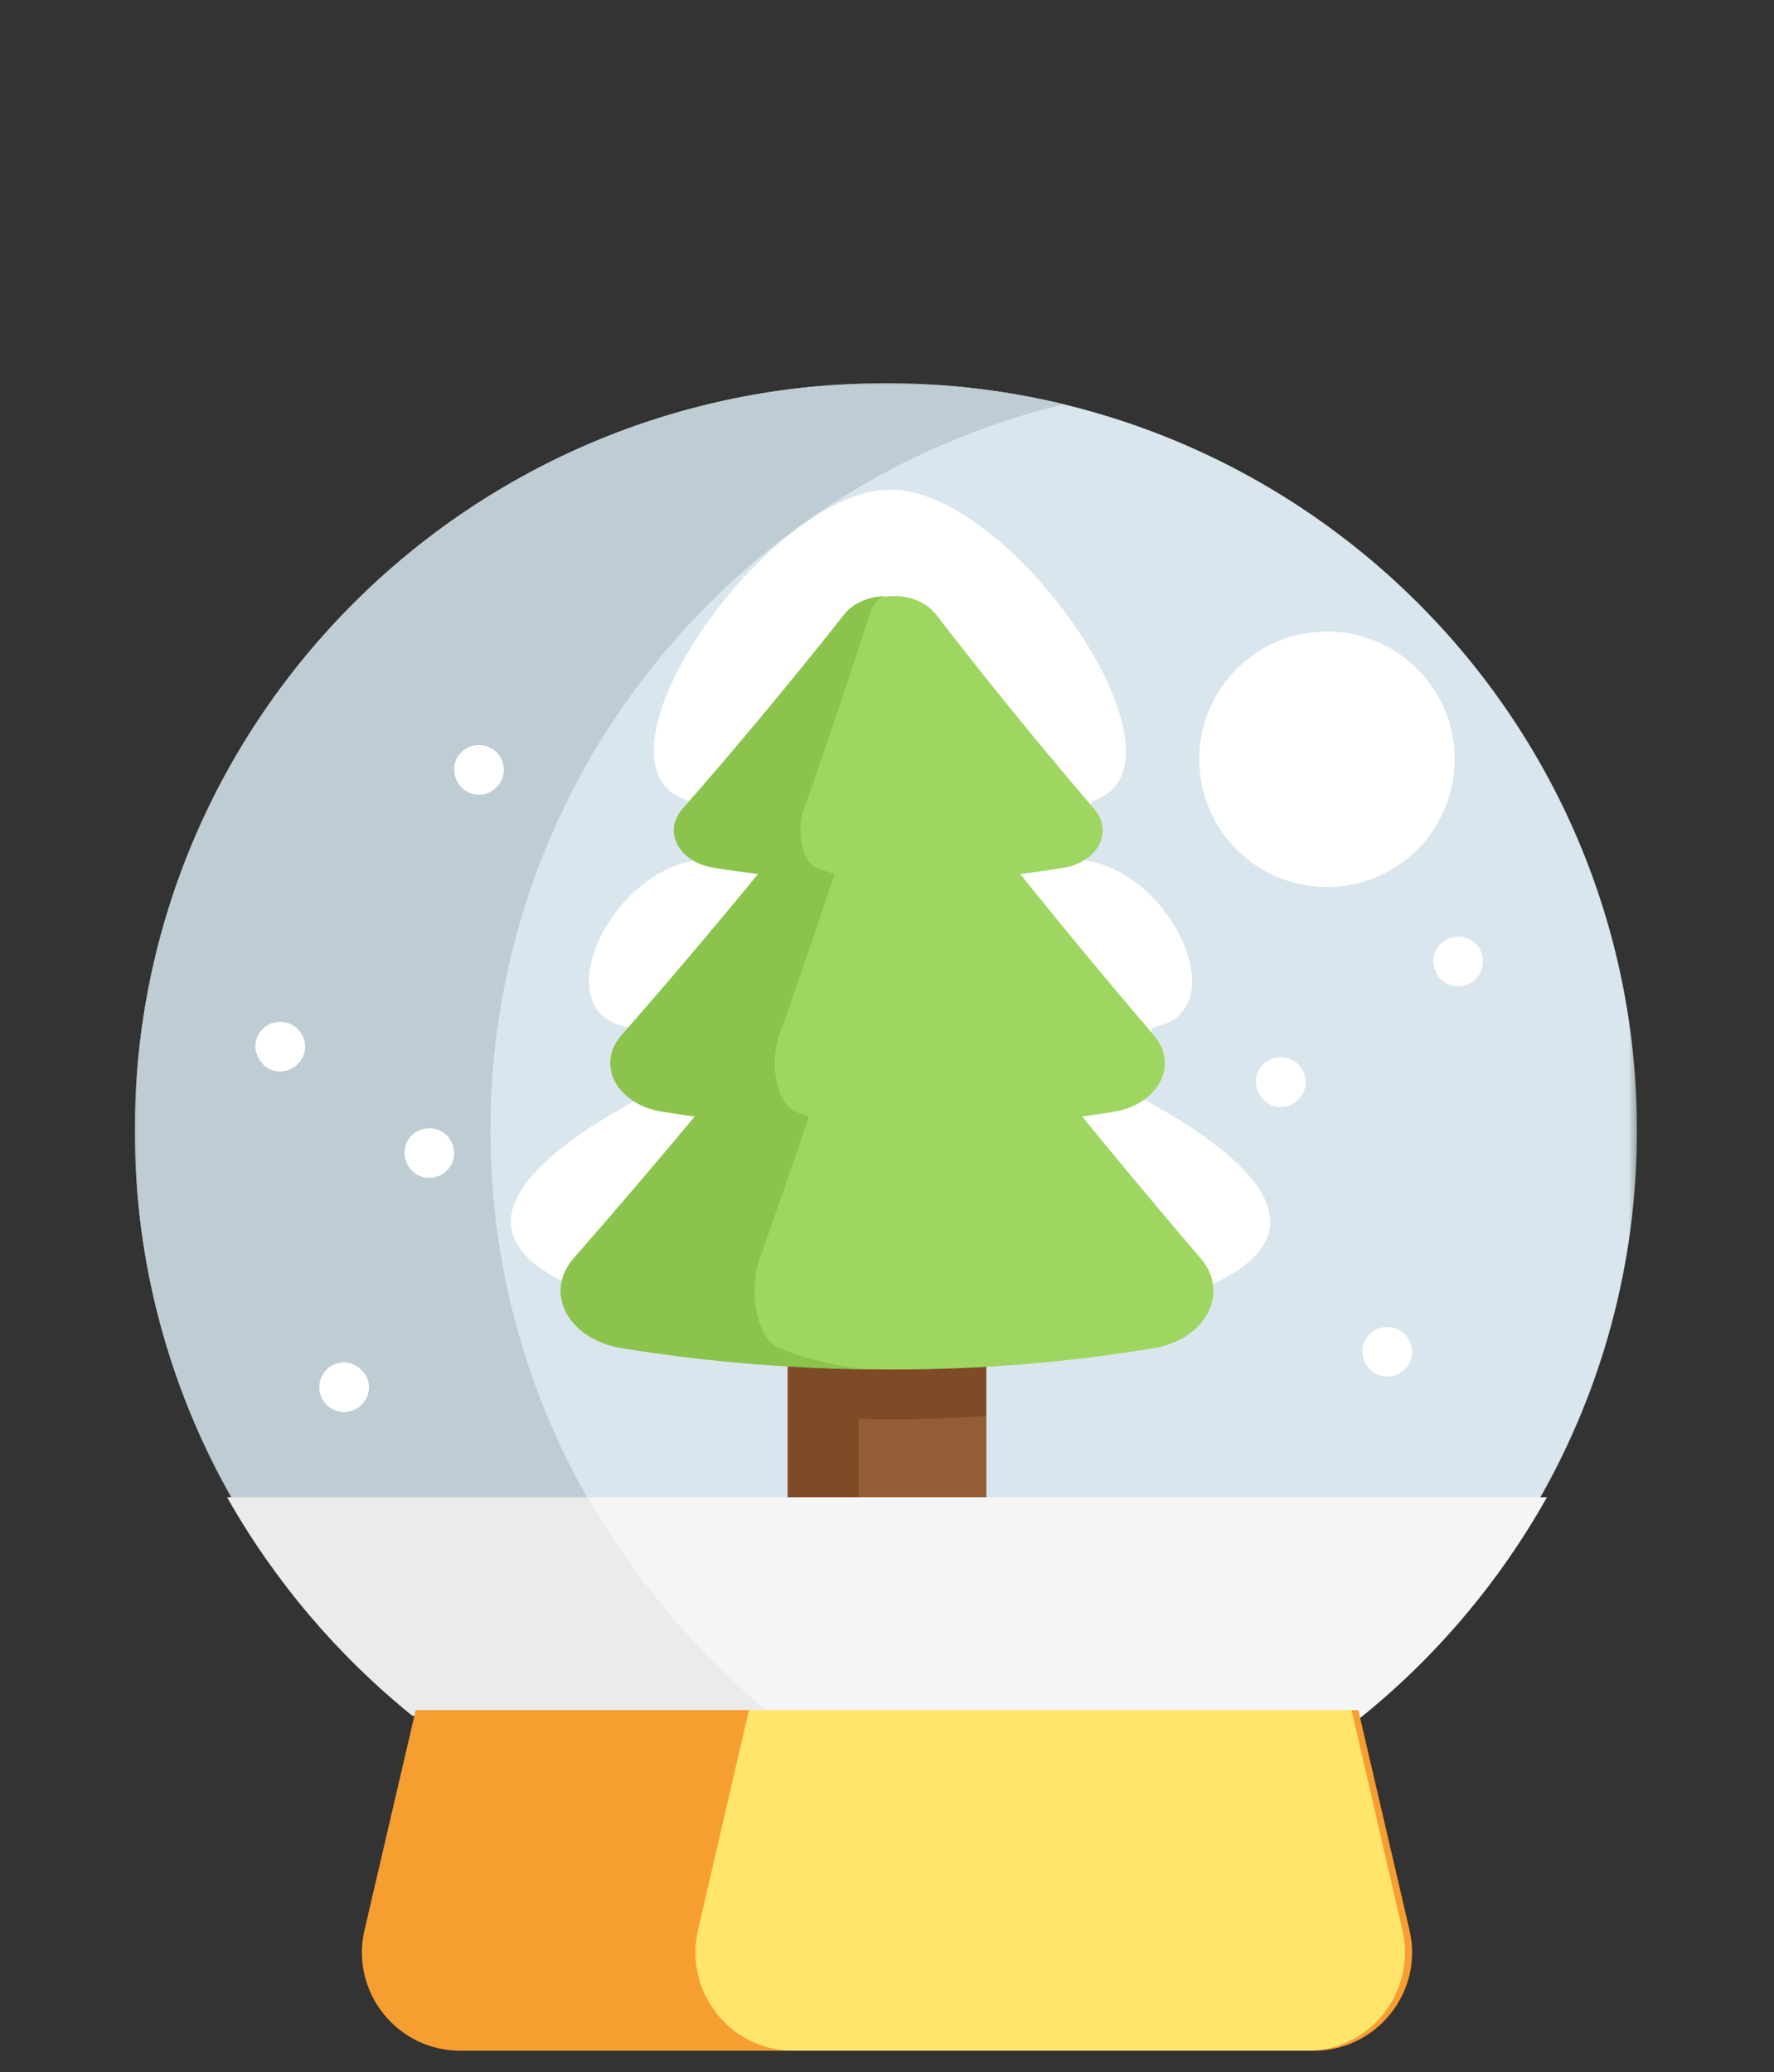 <?xml version="1.0" encoding="UTF-8"?>
<svg width="250px" height="292px" viewBox="0 0 250 292" version="1.1" xmlns="http://www.w3.org/2000/svg" xmlns:xlink="http://www.w3.org/1999/xlink">
    <rect x="0" y="0" width="250" height="292" fill="#333333" stroke="none"/>
    <!-- Generator: Sketch 52.4 (67378) - http://www.bohemiancoding.com/sketch -->
    <title>data-analytics</title>
    <desc>Created with Sketch.</desc>
    <defs>
        <polygon id="path-1" points="0.028 0 211.685 0 211.685 187.769 0.028 187.769"></polygon>
    </defs>
    <g id="data-analytics" stroke="none" stroke-width="1" fill="none" fill-rule="evenodd">
        <g id="005-snow-globe" transform="translate(19, 54)">
            <g id="Group-4">
                <mask id="mask-2" fill="white">
                    <use xlink:href="#path-1"></use>
                </mask>
                <g id="Clip-2"></g>
                <path d="M211.685,105.315 C211.685,124.129 206.725,141.79 198.039,157.072 C191.306,168.926 182.326,179.347 171.683,187.769 L39.349,187.242 C28.99,178.912 20.244,168.677 13.648,157.072 C4.96,141.79 0,124.129 0,105.315 C0,47.154 47.39,0.006 105.845,0.006 C164.3,0.006 211.685,47.154 211.685,105.315 Z" id="Fill-1" fill="#DAE6ED" mask="url(#mask-2)"></path>
                <path d="M39.347,187.237 C28.99,178.906 20.244,168.672 13.648,157.068 C4.96,141.785 0,124.124 0,105.309 C0,47.149 47.388,0 105.845,0 C114.479,0 122.869,1.03 130.905,2.97 C84.541,14.168 50.114,55.741 50.114,105.309 C50.114,124.124 55.076,141.785 63.762,157.068 C70.36,168.672 79.104,178.906 89.463,187.237 L39.347,187.237 Z" id="Fill-3" fill="#BECCD3" mask="url(#mask-2)"></path>
            </g>
            <path d="M151.84,127 C171.334,117.931 151.059,105.696 141.109,100.353 L143.422,90.754 C156.137,88.799 145.062,65.77 130.59,67.109 L134.941,58.85 C150.565,54.096 123.931,15 106.501,15 C89.068,15 61.954,54.096 78.058,58.85 L82.412,67.109 C67.939,65.77 56.864,88.799 69.577,90.754 L71.891,100.353 C61.94,105.696 41.665,117.931 61.162,127" id="Fill-5" fill="#FFFFFF"></path>
            <polygon id="Fill-6" fill="#935D35" points="94 157 120 157 120 130 94 130"></polygon>
            <polygon id="Fill-7" fill="#7F4A26" points="92 157 102 157 102 130 92 130"></polygon>
            <path d="M120,128 L120,145.557 C111.349,146.148 102.651,146.148 94,145.557 L94,128 L120,128 Z" id="Fill-8" fill="#7F4A26"></path>
            <path d="M150.21,123.343 C144.688,116.893 139.116,110.23 133.511,103.354 C135.02,103.141 136.527,102.915 138.031,102.665 C144.244,101.632 147.165,96.058 143.639,91.939 C137.418,84.671 131.118,77.079 124.781,69.174 C126.828,68.923 128.871,68.631 130.903,68.292 C135.69,67.496 137.939,63.202 135.223,60.031 C127.89,51.464 120.415,42.321 112.914,32.603 C110.233,29.132 103.765,29.132 101.086,32.603 C93.585,42.321 86.11,51.464 78.775,60.031 C76.059,63.202 78.31,67.496 83.098,68.292 C85.129,68.631 87.172,68.923 89.219,69.174 C82.882,77.079 76.582,84.671 70.361,91.939 C66.835,96.058 69.756,101.632 75.97,102.665 C77.471,102.915 78.979,103.141 80.489,103.354 C74.884,110.23 69.31,116.893 63.79,123.343 C59.633,128.198 63.077,134.773 70.404,135.991 C94.528,140.003 119.472,140.003 143.596,135.991 C150.923,134.773 154.367,128.198 150.21,123.343 Z" id="Fill-9" fill="#9FD661"></path>
            <path d="M90.818,135.991 C95.824,138 100.912,139 106,139 C93.46,139 80.921,138 68.592,135.991 C61.102,134.775 57.58,128.2 61.829,123.343 C67.474,116.893 73.17,110.231 78.897,103.351 C77.355,103.14 75.812,102.913 74.281,102.667 C67.929,101.633 64.943,96.058 68.544,91.94 C74.905,84.673 81.343,77.08 87.823,69.172 C85.73,68.921 83.642,68.626 81.565,68.289 C76.673,67.497 74.375,63.199 77.149,60.028 C84.644,51.459 92.282,42.321 99.955,32.603 C101.325,30.864 103.663,30 106,30 C105.047,30 104.099,30.864 103.545,32.603 C100.431,42.321 97.331,51.459 94.29,60.028 C93.161,63.199 94.094,67.497 96.084,68.289 C96.924,68.626 97.774,68.921 98.624,69.172 C95.996,77.08 93.383,84.673 90.8,91.94 C89.334,96.058 90.548,101.633 93.126,102.667 C93.751,102.913 94.375,103.14 94.999,103.351 C92.674,110.231 90.361,116.893 88.073,123.343 C86.348,128.2 87.777,134.775 90.818,135.991 Z" id="Fill-10" fill="#8BC34C"></path>
            <path d="M199,157 C192.245,169.052 183.235,179.647 172.557,188.209 L89.539,203 L39.786,187.674 C29.393,179.204 20.618,168.798 14,157 L199,157 Z" id="Fill-11" fill="#F5F5F5"></path>
            <path d="M90,187.795 L89.468,188 L39.103,187.799 C28.582,179.295 19.7,168.847 13,157 L63.903,157 C70.604,168.847 79.481,179.289 90,187.795 Z" id="Fill-12" fill="#EBEBEB"></path>
            <path d="M166.136,235 L45.862,235 C36.945,235 30.344,226.692 32.367,218.003 L39.582,187 L172.419,187 L179.635,218.003 C181.652,226.692 175.057,235 166.136,235 Z" id="Fill-13" fill="#F79E31"></path>
            <path d="M165.21,235 L92.788,235 C83.918,235 77.353,226.692 79.365,218.003 L86.541,187 L171.46,187 L178.637,218.003 C180.643,226.692 174.083,235 165.21,235 Z" id="Fill-14" fill="#FFE66B"></path>
            <path d="M186,52.999 C186,62.941 177.941,71 168.001,71 C158.06,71 150,62.941 150,52.999 C150,43.06 158.06,35 168.001,35 C177.941,35 186,43.06 186,52.999 Z" id="Fill-15" fill="#FFFFFF"></path>
            <path d="M48.486,58 C45.37,58 43.817,54.082 46.062,51.956 C47.243,50.838 49.083,50.685 50.44,51.581 C51.577,52.33 52.18,53.734 51.952,55.072 C51.668,56.735 50.184,58 48.486,58 Z" id="Fill-16" fill="#FFFFFF"></path>
            <path d="M20.485,97 C17.393,97 15.813,93.104 18.053,90.967 C19.069,89.996 20.622,89.725 21.909,90.296 C23.335,90.929 24.193,92.46 23.963,94.002 C23.71,95.696 22.212,97 20.485,97 Z" id="Fill-17" fill="#FFFFFF"></path>
            <path d="M41.488,112 C38.423,112 36.833,108.168 39.003,106.016 C40.091,104.936 41.791,104.691 43.144,105.406 C44.47,106.106 45.204,107.621 44.95,109.093 C44.666,110.748 43.172,112 41.488,112 Z" id="Fill-18" fill="#FFFFFF"></path>
            <path d="M161.488,102 C158.379,102 156.81,98.08 159.066,95.956 C160.247,94.843 162.085,94.681 163.442,95.58 C164.602,96.349 165.2,97.781 164.94,99.144 C164.63,100.776 163.16,102 161.488,102 Z" id="Fill-19" fill="#FFFFFF"></path>
            <path d="M186.484,85 C183.37,85 181.818,81.084 184.061,78.957 C185.15,77.923 186.817,77.706 188.143,78.407 C189.417,79.079 190.147,80.501 189.975,81.924 C189.765,83.653 188.234,85 186.484,85 Z" id="Fill-20" fill="#FFFFFF"></path>
            <path d="M176.489,140 C173.479,140 171.876,136.312 173.908,134.116 C174.939,133.006 176.622,132.684 177.99,133.331 C179.352,133.972 180.154,135.435 179.975,136.923 C179.768,138.653 178.237,140 176.489,140 Z" id="Fill-21" fill="#FFFFFF"></path>
            <path d="M29.496,145 C28.017,145 26.664,144.028 26.186,142.631 C25.687,141.174 26.218,139.507 27.478,138.623 C30.071,136.802 33.683,139.256 32.888,142.353 C32.494,143.886 31.08,145 29.496,145 Z" id="Fill-22" fill="#FFFFFF"></path>
        </g>
    </g>
</svg>